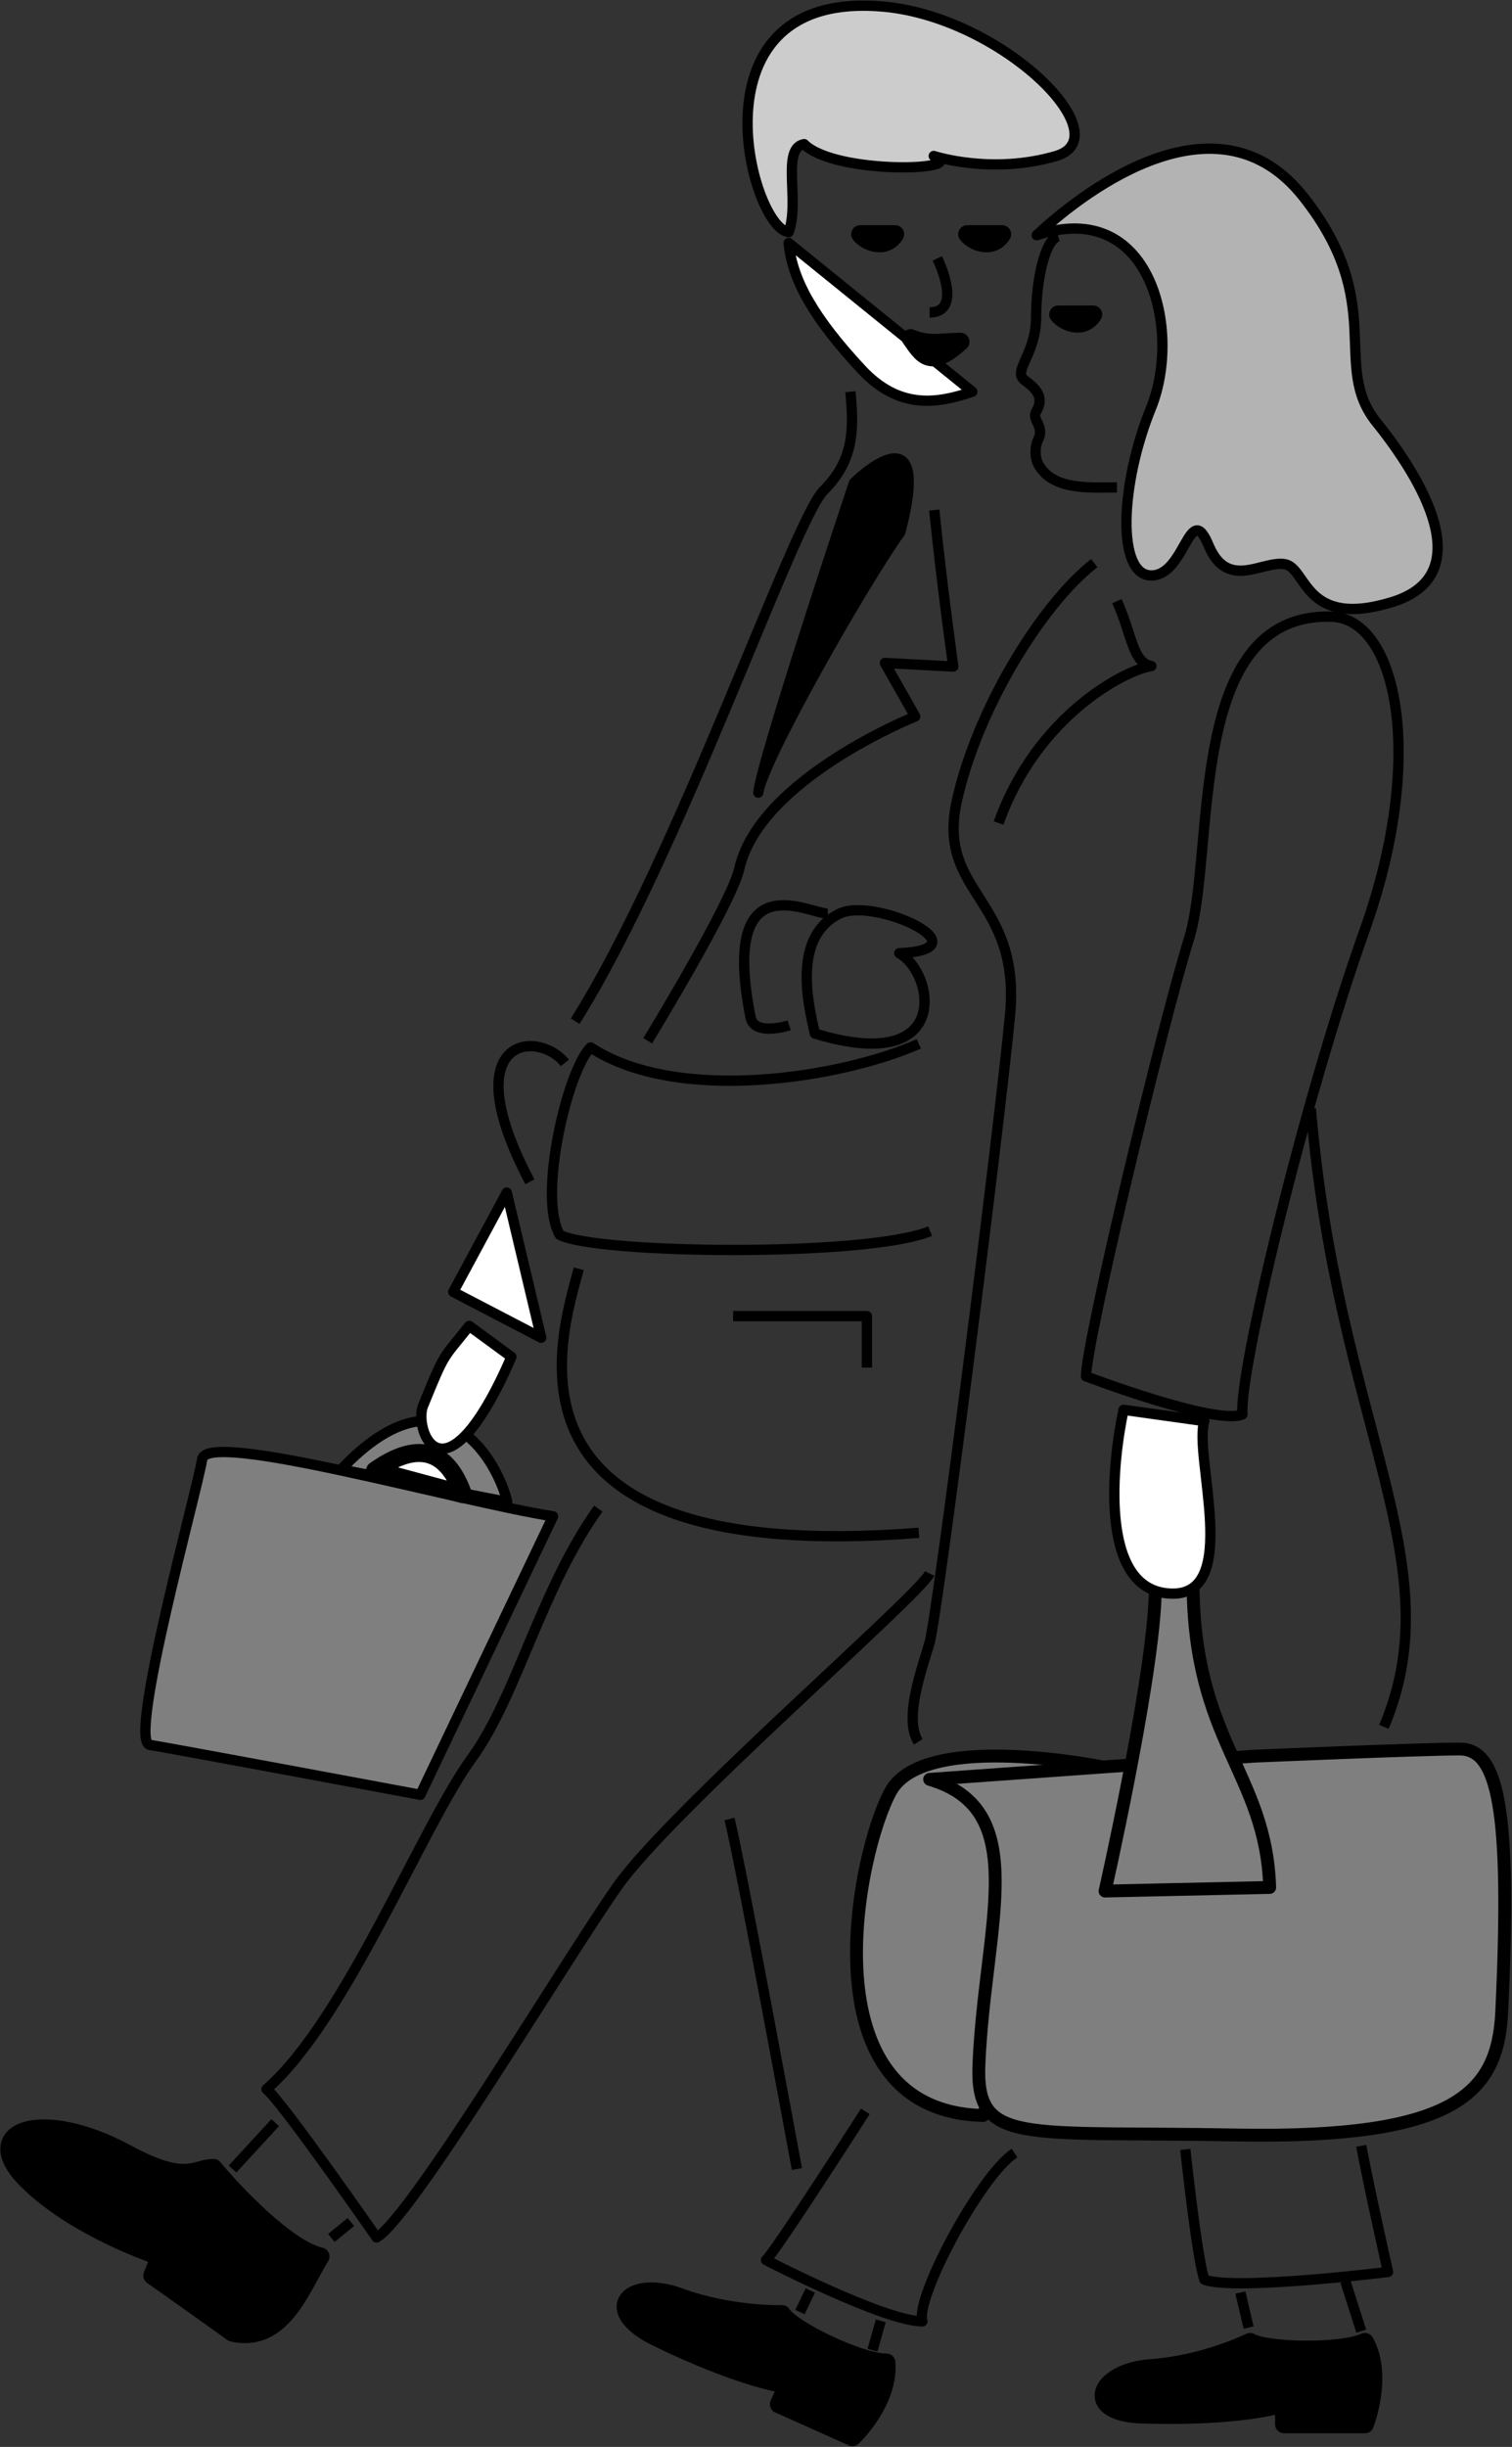 <svg xmlns="http://www.w3.org/2000/svg" xml:space="preserve" width="111.08" height="179.679" fill-rule="evenodd" stroke-linejoin="round" stroke-width="28.222" preserveAspectRatio="xMidYMid" version="1.2" viewBox="0 0 2939 4754"><rect x="0" y="0" width="2939" height="4754" fill="#333333" stroke="none"/><defs class="ClipPathGroup"><clipPath id="a" clipPathUnits="userSpaceOnUse"><path d="M0 0h21590v27940H0z"/></clipPath></defs><g class="SlideGroup"><g class="Slide" clip-path="url(#a)" transform="translate(-9906 -10806)"><g class="Page"><g class="Group"><g class="com.sun.star.drawing.ClosedBezierShape"><path fill="none" d="M11558 14205h511v725h-511z" class="BoundingBox"/><path fill="#7f7f7f" d="M12055 14240s-349-73-417 45c-66 118-169 623 179 631z"/><path fill="none" stroke="#000" stroke-width="25" d="M12055 14240s-349-73-417 45c-66 118-169 623 179 631z"/></g><g class="com.sun.star.drawing.ClosedBezierShape"><path fill="none" d="M11911 11085h801v916h-801z" class="BoundingBox"/><path fill="#b3b3b3" d="M11921 11263c103-96 356-281 519-74 164 208 52 327 142 438 89 111 200 297 29 349s-164-67-208-74-111 52-148-37-45 59-111 59c-68 0-61-178 0-327 59-148 0-408-223-334z"/><path fill="none" stroke="#000" stroke-width="20" d="M11921 11263c103-96 356-281 519-74 164 208 52 327 142 438 89 111 200 297 29 349s-164-67-208-74-111 52-148-37-45 59-111 59c-68 0-61-178 0-327 59-148 0-408-223-334z"/></g><g fill="none" class="com.sun.star.drawing.OpenBezierShape"><path d="M11670 11890h374v2311h-374z" class="BoundingBox"/><path stroke="#000" stroke-width="20" d="M12033 11900c-104 81-230 288-268 466-37 178 127 185 104 415-22 230-141 1164-156 1216s-51 148-22 193"/></g><g fill="none" class="com.sun.star.drawing.OpenBezierShape"><path d="M12444 12950h206v1222h-206z" class="BoundingBox"/><path stroke="#000" stroke-width="20" d="M12596 14161c135-319-90-586-142-1201"/></g><g fill="none" class="com.sun.star.drawing.OpenBezierShape"><path d="M11837 11964h318v452h-318z" class="BoundingBox"/><path stroke="#000" stroke-width="20" d="M12077 11974c30 66 30 119 67 126-52 8-223 97-297 305"/></g><g fill="none" class="com.sun.star.drawing.ClosedBezierShape"><path d="M12007 11994h629v1575h-629z" class="BoundingBox"/><path stroke="#000" stroke-width="20" d="M12493 12004c129 3 185 274 66 608-119 333-245 860-238 942-52 22-304-74-304-74 0-67 148-683 201-853 51-171-8-630 275-623z"/></g><g class="com.sun.star.drawing.ClosedBezierShape"><path fill="none" d="M11700 14191h1145v777h-1145z" class="BoundingBox"/><path fill="#7f7f7f" d="M12343 14218s326-14 400-14 101 111 82 512c-8 156-89 245-511 238-424-8-513 22-505-141 12-269 104-491-96-550z"/><path fill="none" stroke="#000" stroke-width="25" d="M12343 14218s326-14 400-14 101 111 82 512c-8 156-89 245-511 238-424-8-513 22-505-141 12-269 104-491-96-550z"/></g><g class="com.sun.star.drawing.ClosedBezierShape"><path fill="none" d="M12041 13816h347v678h-347z" class="BoundingBox"/><path fill="#7f7f7f" d="m12374 14473-320 7s89-393 97-565c7-169 74-37 74-37 0 312 142 372 149 595z"/><path fill="none" stroke="#000" stroke-width="25" d="m12374 14473-320 7s89-393 97-565c7-169 74-37 74-37 0 312 142 372 149 595z"/></g><g class="com.sun.star.drawing.ClosedBezierShape"><path fill="none" d="M12061 13534h209v380h-209z" class="BoundingBox"/><path fill="#fff" d="M12247 13567c-22 66 74 343-67 335-141-7-111-260-90-357z"/><path fill="none" stroke="#000" stroke-width="20" d="M12247 13567c-22 66 74 343-67 335-141-7-111-260-90-357z"/></g><g fill="none" class="com.sun.star.drawing.OpenBezierShape"><path d="M11881 11255h208v510h-208z" class="BoundingBox"/><path stroke="#000" stroke-width="20" d="M12077 11753c-52 0-122 6-151-42-9-14-9-37-2-51 13-26-13-38-4-54 15-26 4-42-22-61-25-18 22-50 22-123 0-72 17-150 43-157"/></g><g class="com.sun.star.drawing.ClosedBezierShape"><path fill="none" d="M11945 11399h105v55h-105z" class="BoundingBox"/><path d="M12031 11417h-68c11 15 49 31 68 0z"/><path fill="none" stroke="#000" stroke-width="35" d="M12031 11417h-68c11 15 49 31 68 0z"/></g><g fill="none" class="com.sun.star.drawing.OpenBezierShape"><path d="M12199 14964h416v289h-416z" class="BoundingBox"/><path stroke="#000" stroke-width="20" d="M12552 14975c15 81 52 245 52 245s-298 37-357 15c-15-45-37-253-37-253"/></g><g fill="none" class="com.sun.star.drawing.OpenBezierShape"><path d="M11385 14898h505v429h-505z" class="BoundingBox"/><path stroke="#000" stroke-width="20" d="M11878 14989c-67 44-194 283-179 327-74 0-304-119-304-119 22-22 193-289 193-289"/></g><g class="com.sun.star.drawing.ClosedBezierShape"><path fill="none" d="M11370 11687h314v671h-314z" class="BoundingBox"/><path d="M11656 11840c-75 105-269 447-276 506 7-67 186-602 186-602s156-155 90 96z"/><path fill="none" stroke="#000" stroke-width="20" d="M11656 11840c-75 105-269 447-276 506 7-67 186-602 186-602s156-155 90 96z"/></g><g class="com.sun.star.drawing.ClosedBezierShape"><path fill="none" d="M11349 10806h657v462h-657z" class="BoundingBox"/><path fill="#ccc" d="M11625 10819c231 22 460 252 334 290-126 37-238 0-238 0 74 29-192 37-252-23-45 8-8 111-30 171-74-8-199-474 186-438z"/><path fill="none" stroke="#000" stroke-width="20" d="M11625 10819c231 22 460 252 334 290-126 37-238 0-238 0 74 29-192 37-252-23-45 8-8 111-30 171-74-8-199-474 186-438z"/></g><g class="com.sun.star.drawing.ClosedBezierShape"><path fill="none" d="M11429 11268h378v328h-378z" class="BoundingBox"/><path fill="#fff" d="M11439 11278c7 74 51 148 141 245 74 80 149 67 216 44z"/><path fill="none" stroke="#000" stroke-width="20" d="M11439 11278c7 74 51 148 141 245 74 80 149 67 216 44z"/></g><g class="com.sun.star.drawing.ClosedBezierShape"><path fill="none" d="M11658 11445h134v74h-134z" class="BoundingBox"/><path d="M11773 11470c-37 0-60 8-97-7 22 31 37 62 97 7z"/><path fill="none" stroke="#000" stroke-width="35" d="M11773 11470c-37 0-60 8-97-7 22 31 37 62 97 7z"/></g><g fill="none" class="com.sun.star.drawing.OpenBezierShape"><path d="M11703 11298h56v127h-56z" class="BoundingBox"/><path stroke="#000" stroke-width="20" d="M11728 11308c24 52 32 105-15 105"/></g><g class="com.sun.star.drawing.ClosedBezierShape"><path fill="none" d="M11768 11243h105v55h-105z" class="BoundingBox"/><path d="M11854 11261h-68c11 15 49 31 68 0z"/><path fill="none" stroke="#000" stroke-width="35" d="M11854 11261h-68c11 15 49 31 68 0z"/></g><g class="com.sun.star.drawing.ClosedBezierShape"><path fill="none" d="M11560 11243h105v55h-105z" class="BoundingBox"/><path d="M11646 11261h-68c11 15 49 31 68 0z"/><path fill="none" stroke="#000" stroke-width="35" d="M11646 11261h-68c11 15 49 31 68 0z"/></g><g fill="none" class="com.sun.star.drawing.OpenBezierShape"><path d="M11014 11557h560v1244h-560z" class="BoundingBox"/><path stroke="#000" stroke-width="20" d="M11559 11567c7 74 7 133-52 192s-282 712-483 1031"/></g><g fill="none" class="com.sun.star.drawing.OpenBezierShape"><path d="M10969 12824h757v422h-757z" class="BoundingBox"/><path stroke="#000" stroke-width="20" d="M11692 12834c-149 66-468 118-638 7-45 44-103 290-60 364 67 37 594 44 720-7"/></g><g fill="none" class="com.sun.star.drawing.OpenBezierShape"><path d="M10865 12828h151v285h-151z" class="BoundingBox"/><path stroke="#000" stroke-width="20" d="M11004 12871c-53-66-217-51-68 231"/></g><g fill="none" class="com.sun.star.drawing.ClosedBezierShape"><path d="M11464 12564h265v281h-265z" class="BoundingBox"/><path stroke="#000" stroke-width="20" d="M11536 12582c66-36 291 68 118 76 68 37 105 238-164 156-14-60-43-187 46-232z"/></g><g fill="none" class="com.sun.star.drawing.OpenBezierShape"><path d="M11342 12555h184v261h-184z" class="BoundingBox"/><path stroke="#000" stroke-width="20" d="M11515 12581c-37 0-210-101-150 202 8 37 75 15 75 15"/></g><g fill="none" class="com.sun.star.drawing.OpenBezierShape"><path d="M11154 11787h616v1052h-616z" class="BoundingBox"/><path stroke="#000" stroke-width="20" d="M11165 12828s163-267 178-334c39-175 342-296 342-296l-59-104 133 7s-22-156-37-304"/></g><g fill="none" class="com.sun.star.drawing.OpenBezierShape"><path d="M10988 13261h715v541h-715z" class="BoundingBox"/><path stroke="#000" stroke-width="20" d="M11031 13271c-36 134-184 579 661 513"/></g><g fill="none" class="com.sun.star.drawing.OpenBezierShape"><path d="M10414 13727h1310v1437h-1310z" class="BoundingBox"/><path stroke="#000" stroke-width="20" d="M11069 13737c-111 155-158 362-244 482-98 133-246 511-401 646 29 22 214 288 214 288 67-37 364-534 468-682s585-563 607-608"/></g><g fill="none" class="com.sun.star.drawing.OpenBezierShape"><path d="M11314 14330h152v701h-152z" class="BoundingBox"/><path stroke="#000" stroke-width="20" d="M11324 14340c22 88 131 680 131 680"/></g><g class="com.sun.star.drawing.ClosedBezierShape"><path fill="none" d="M9906 14923h642v437h-642z" class="BoundingBox"/><path d="M10321 15018c37 45 142 157 208 172-37 59-74 170-171 148-30-22-156-111-156-111l15-37s-164-53-260-150c-95-96 30-139 194-51 117 64 133 29 170 29z"/><path fill="none" stroke="#000" stroke-width="35" d="M10321 15018c37 45 142 157 208 172-37 59-74 170-171 148-30-22-156-111-156-111l15-37s-164-53-260-150c-95-96 30-139 194-51 117 64 133 29 170 29z"/></g><g fill="none" class="com.sun.star.drawing.LineShape"><path d="M10348 14920h104v111h-104z" class="BoundingBox"/><path stroke="#000" stroke-width="20" d="m10441 14930-83 90"/></g><g fill="none" class="com.sun.star.drawing.LineShape"><path d="M10540 15113h59v52h-59z" class="BoundingBox"/><path stroke="#000" stroke-width="20" d="m10588 15123-38 31"/></g><g class="com.sun.star.drawing.ClosedBezierShape"><path fill="none" d="M12033 15338h561v197h-561z" class="BoundingBox"/><path d="M12336 15356s-89 44-194 51c-103 8-132 87-15 90 194 6 275-22 275-22v41h157s37-94 0-160c-48 22-194 18-223 0z"/><path fill="none" stroke="#000" stroke-width="35" d="M12336 15356s-89 44-194 51c-103 8-132 87-15 90 194 6 275-22 275-22v41h157s37-94 0-160c-48 22-194 18-223 0z"/></g><g fill="none" class="com.sun.star.drawing.LineShape"><path d="M12511 15228h52v118h-52z" class="BoundingBox"/><path stroke="#000" stroke-width="20" d="m12521 15238 31 97"/></g><g fill="none" class="com.sun.star.drawing.LineShape"><path d="M12307 15250h37v89h-37z" class="BoundingBox"/><path stroke="#000" stroke-width="20" d="m12317 15260 16 68"/></g><g class="com.sun.star.drawing.ClosedBezierShape"><path fill="none" d="M11104 15240h544v320h-544z" class="BoundingBox"/><path d="M11426 15302s-99 3-198-33c-97-36-155 22-50 76 173 85 259 94 259 94l-17 38 143 64s72-68 66-145c-53 0-184-64-203-94z"/><path fill="none" stroke="#000" stroke-width="35" d="M11426 15302s-99 3-198-33c-97-36-155 22-50 76 173 85 259 94 259 94l-17 38 143 64s72-68 66-145c-53 0-184-64-203-94z"/></g><g fill="none" class="com.sun.star.drawing.LineShape"><path d="M11592 15305h37v78h-37z" class="BoundingBox"/><path stroke="#000" stroke-width="20" d="m11618 15315-16 57"/></g><g fill="none" class="com.sun.star.drawing.LineShape"><path d="M11451 15246h41v63h-41z" class="BoundingBox"/><path stroke="#000" stroke-width="20" d="m11481 15256-20 42"/></g><g class="com.sun.star.drawing.ClosedBezierShape"><path fill="none" d="M10179 13617h814v688h-814z" class="BoundingBox"/><path fill="#7f7f7f" d="M10981 13752c-190-30-673-169-682-111s-145 548-102 555c44 7 526 97 526 97z"/><path fill="none" stroke="#000" stroke-width="20" d="M10981 13752c-190-30-673-169-682-111s-145 548-102 555c44 7 526 97 526 97z"/></g><g class="com.sun.star.drawing.ClosedBezierShape"><path fill="none" d="M10559 13556h344v179h-344z" class="BoundingBox"/><path fill="#7f7f7f" d="M10892 13724c-15-67-119-279-323-63z"/><path fill="none" stroke="#000" stroke-width="20" d="M10892 13724c-15-67-119-279-323-63z"/></g><g class="com.sun.star.drawing.ClosedBezierShape"><path fill="none" d="M10617 13611h208v117h-208z" class="BoundingBox"/><path fill="#fff" d="M10806 13709c-22-61-67-119-171-46z"/><path fill="none" stroke="#000" stroke-width="35" d="M10806 13709c-22-61-67-119-171-46z"/></g><g class="com.sun.star.drawing.ClosedBezierShape"><path fill="none" d="M10715 13372h197v260h-197z" class="BoundingBox"/><path fill="#fff" d="M10818 13382c-53 67-46 48-90 156-14 38 21 146 104 31 38-53 68-127 68-127z"/><path fill="none" stroke="#000" stroke-width="20" d="M10818 13382c-53 67-46 48-90 156-14 38 21 146 104 31 38-53 68-127 68-127z"/></g><g class="com.sun.star.drawing.PolyPolygonShape"><path fill="none" d="M10776 13113h193v303h-193z" class="BoundingBox"/><path fill="#fff" d="m10958 13405-171-89 104-193z"/><path fill="none" stroke="#000" stroke-width="20" d="m10958 13405-171-89 104-193z"/></g><g fill="none" class="com.sun.star.drawing.PolyLineShape"><path d="M11321 13353h282v121h-282z" class="BoundingBox"/><path stroke="#000" stroke-width="20" d="M11591 13463v-100h-260"/></g></g></g></g></g></svg>
